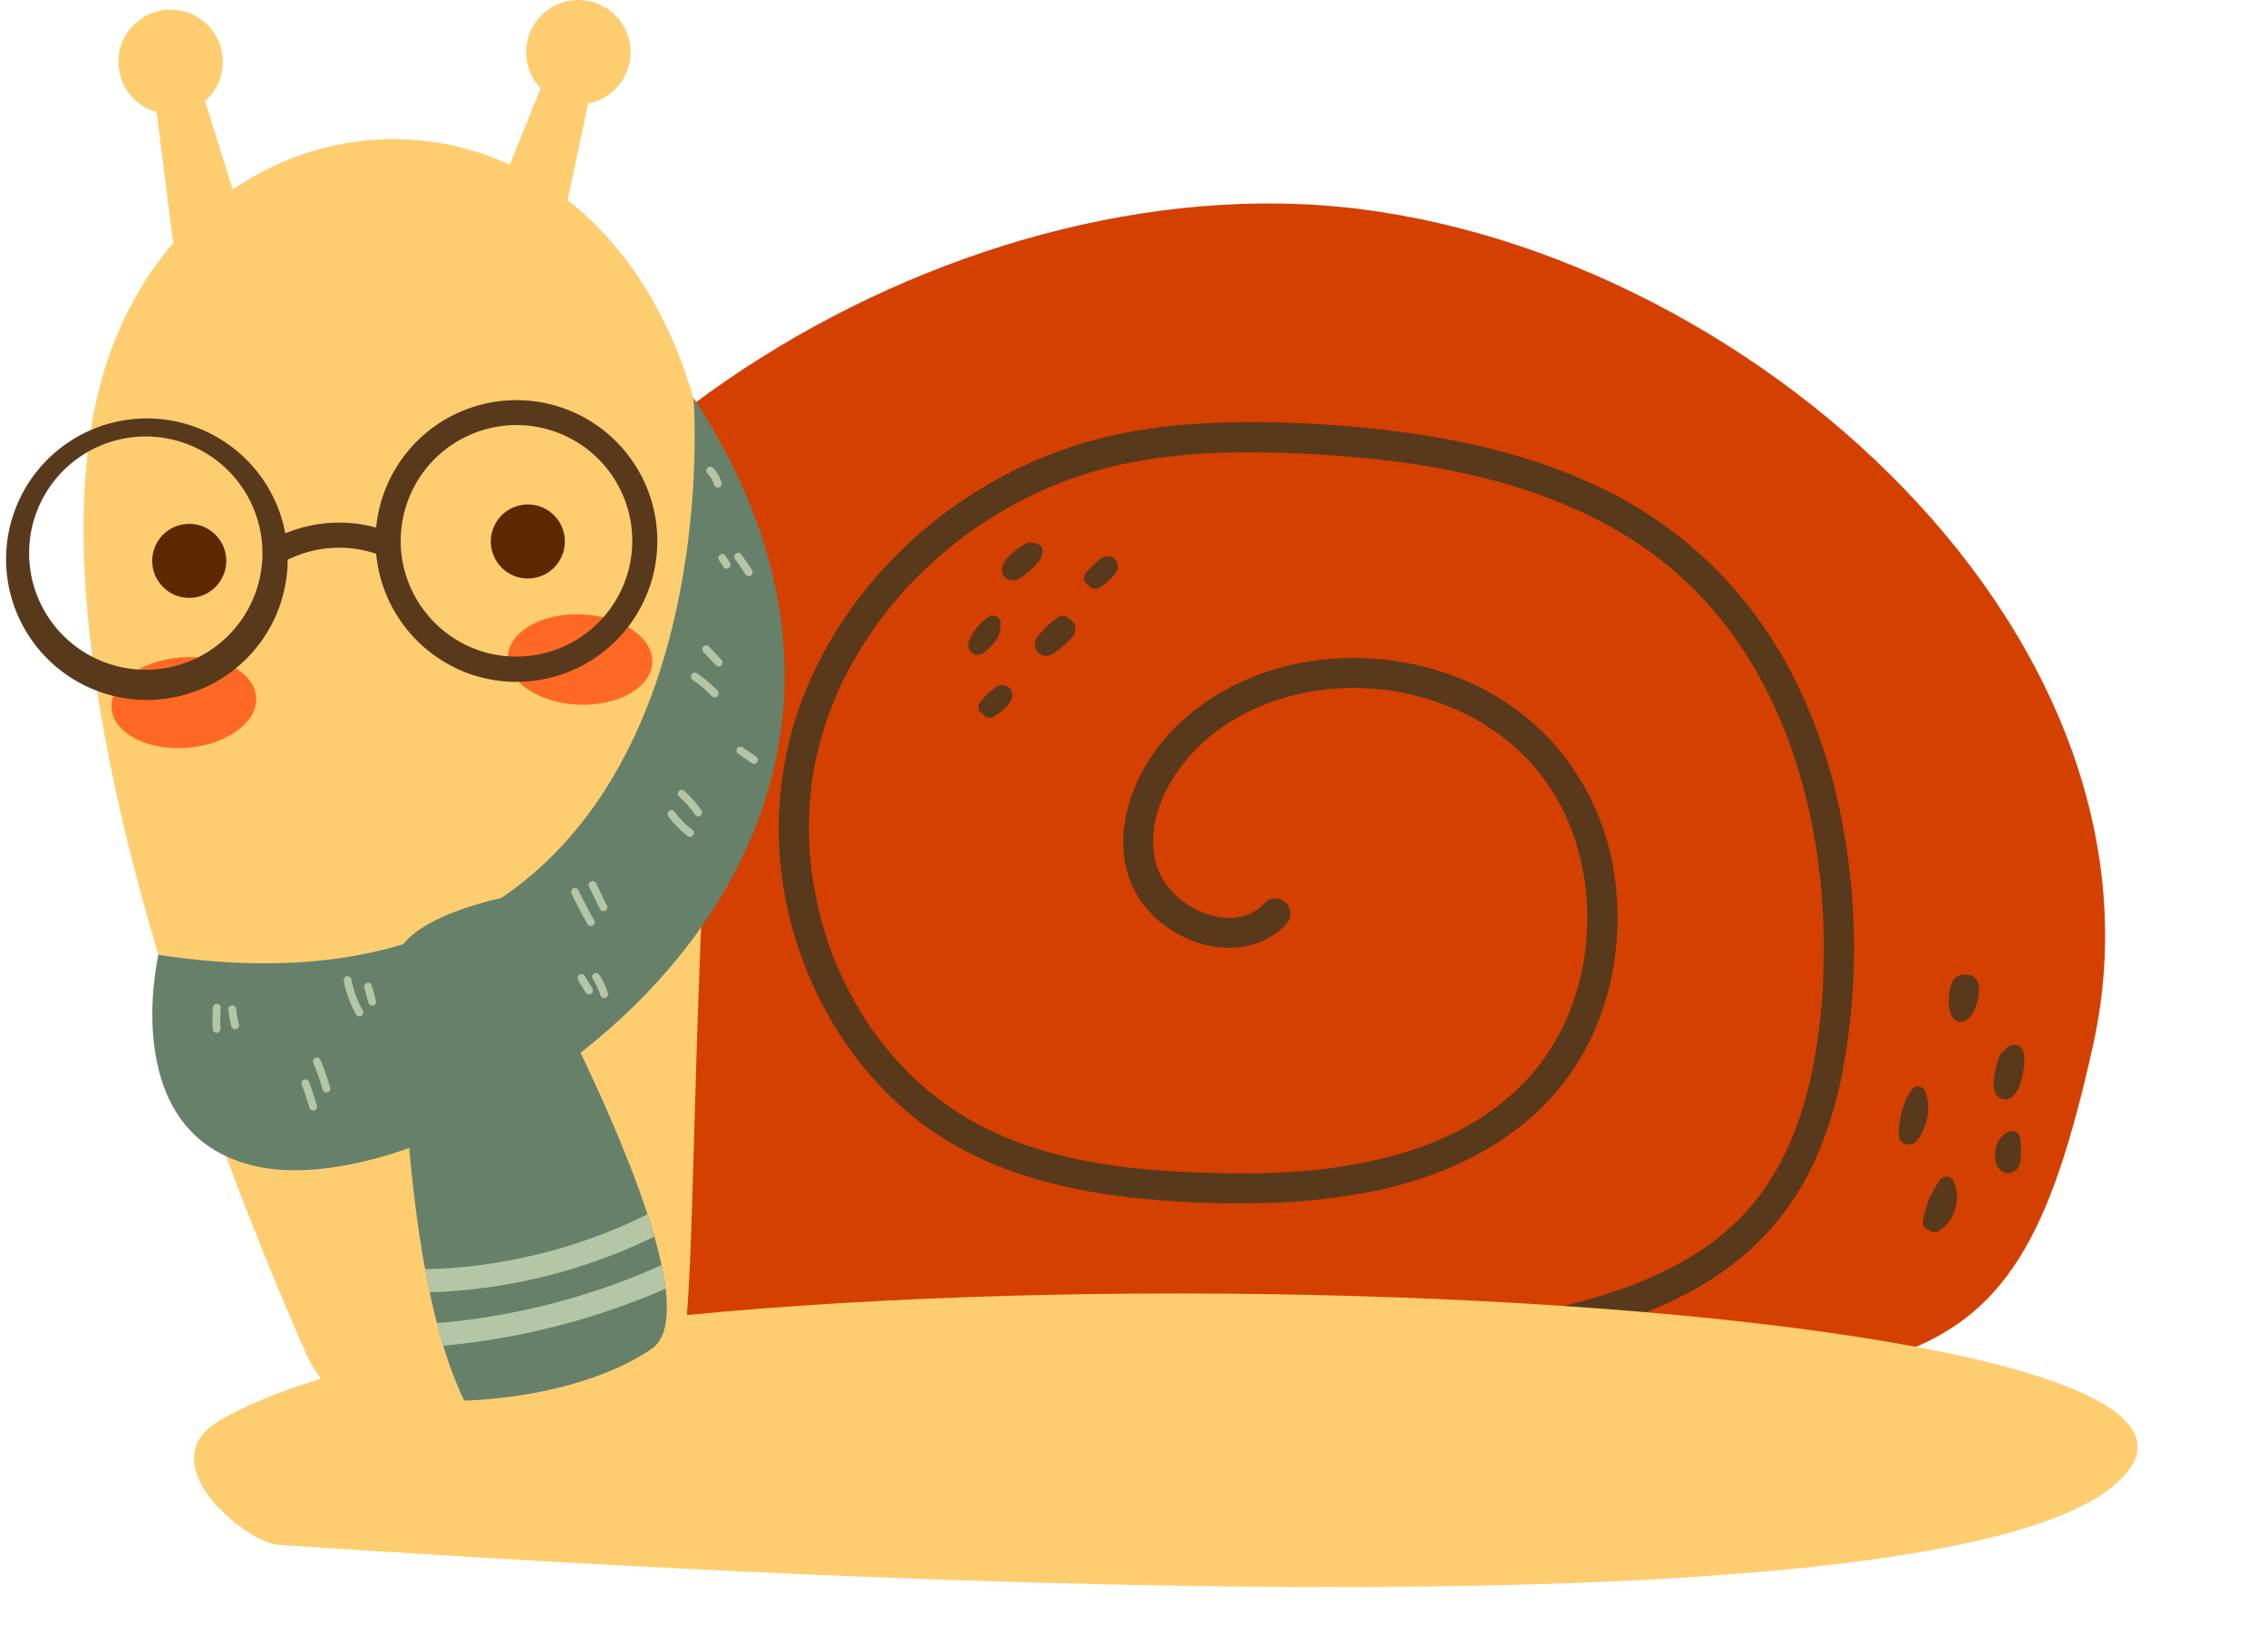 <?xml version="1.0" encoding="UTF-8"?><svg xmlns="http://www.w3.org/2000/svg" xmlns:xlink="http://www.w3.org/1999/xlink" height="609.0" preserveAspectRatio="xMidYMid meet" version="1.0" viewBox="-2.2 0.0 835.2 609.0" width="835.2" zoomAndPan="magnify"><g data-name="Layer 2"><g data-name="Layer 1"><g id="change1_1"><path d="M769.23,385.47C738.31,524.33,703.9,512.74,450.14,507.11c-272.66-6-315-30.89-309-172.94S322.3,68.76,477.22,75.25,803.71,230.64,769.23,385.47Z" fill="#d44000"/></g><g id="change2_1"><path d="M163.89,528.79c-22.7,3-44.55-9.75-53.72-30.73C78,424.54,2.22,232.7,38,131.14,83,3.79,275,21.79,261.67,235.88,240.12,583.38,278.6,513.7,163.89,528.79Z" fill="#fecd70"/></g><g id="change3_1"><path d="M451.05,516.12c34.28-6.27,68.64-12.24,102.86-18.85,27.07-5.23,55.23-12,78.19-28a99.79,99.79,0,0,0,29.43-31.47c7.53-12.88,12.32-27.19,15.21-41.78a246.74,246.74,0,0,0,1.36-85.32c-4.17-26.79-13.08-53.33-27.91-76.15a153.18,153.18,0,0,0-63.13-55.1c-27.29-12.95-57.22-19-87.15-21.83a419.61,419.61,0,0,0-48.74-1.93c-16.93.4-34,2.14-50.38,6.6a163.56,163.56,0,0,0-69.34,39.2c-19.21,18.26-34.13,41.39-41.47,66.95a136.76,136.76,0,0,0,.92,77.33c7.66,25.11,22,48,42.22,64.89,23.69,19.84,54.05,28,84.27,31.11a363.49,363.49,0,0,0,44.88,1.76A232.24,232.24,0,0,0,504.84,439c26.93-5.66,53.07-18.32,69.95-40.69,15.61-20.69,21.5-47.67,18.41-73.17-3.12-25.66-16.45-49.29-37.59-64.32-20.86-14.84-47.48-20.6-72.72-17.35-26.23,3.38-52.58,18.21-64.82,42.38-6.37,12.59-8.9,28-2.73,41.15,4.79,10.27,14.94,18.14,25.78,21.08s22.7,1.15,30.54-7.21a5.69,5.69,0,0,0,.32-7.84c-1.91-2.09-5.78-2.53-7.84-.33a23.15,23.15,0,0,1-2.57,2.38c-.22.18-.45.35-.68.52,1-.73.21-.16-.07,0-.54.32-1.08.64-1.64.93s-1,.46-1.51.69c-.91.42,0,0,.19-.06l-.79.26a23.41,23.41,0,0,1-3.64.82l-.83.1c1.27-.2.55,0,.23,0-.56,0-1.12.05-1.68.05a30.66,30.66,0,0,1-3.83-.25l-.86-.13c1.24.15.48.1.19,0-.57-.13-1.14-.25-1.71-.39a36.11,36.11,0,0,1-3.78-1.21c-.56-.21-1.1-.45-1.65-.68-.23-.09-1-.46.08.05l-.8-.4a35.81,35.81,0,0,1-3.49-2.05c-1-.66-2-1.38-2.91-2.13-.19-.15-.77-.7.05,0l-.68-.6c-.55-.51-1.08-1-1.6-1.57a35.35,35.35,0,0,1-2.34-2.72c-.19-.24-.36-.48-.54-.72.12.16.59.92.05.06-.39-.63-.8-1.25-1.16-1.9-.59-1-1.07-2.12-1.56-3.21-.1-.23-.33-1,0,.1-.1-.28-.2-.56-.29-.84-.21-.67-.39-1.34-.55-2a35.87,35.87,0,0,1-.84-4.92c.08.9,0-1.24-.06-1.41,0-.86,0-1.73,0-2.6a44.22,44.22,0,0,1,.42-4.59c0-.21.25-1.42.08-.52q.1-.57.24-1.14c.18-.85.4-1.69.63-2.53q.63-2.25,1.47-4.44c.28-.73.58-1.46.89-2.18.39-.88.31-.74.91-1.91a61.59,61.59,0,0,1,5.2-8.41,68.06,68.06,0,0,1,13.91-13.89c.14-.1,1.9-1.37,1.09-.8.57-.4,1.15-.79,1.74-1.18,1.31-.86,2.65-1.69,4-2.47a82.82,82.82,0,0,1,7.91-4c1.28-.57,2.56-1.09,3.86-1.6,1-.41.33-.14.11-.05l1-.36c.82-.29,1.65-.57,2.48-.83,2.81-.91,5.68-1.67,8.57-2.3s5.82-1.12,8.77-1.48l2.08-.23c-1.13.12.89-.07,1.13-.08,1.57-.12,3.14-.19,4.71-.23a100.06,100.06,0,0,1,17.55,1.14l1,.17c.15,0,1.24.21.57.09s.88.17.81.16l1,.2c1.46.3,2.91.63,4.36,1,2.88.72,5.73,1.58,8.53,2.56s5.55,2.11,8.25,3.34c.82.37-.69-.34.12.05l.94.46c.63.31,1.25.62,1.86.94,1.32.69,2.61,1.41,3.89,2.15q3.83,2.25,7.42,4.86c1.12.82,2.22,1.67,3.31,2.54l.66.54.45.39c.6.51,1.18,1,1.76,1.56a76.24,76.24,0,0,1,19.86,28.58c.27.66.52,1.32.78,2,.06.15.37,1,.06.14l.36,1c.52,1.5,1,3,1.46,4.54q1.29,4.33,2.14,8.78c.56,2.88,1,5.77,1.29,8.69.09.91-.07-.81,0,.11,0,.44.07.88.1,1.33.06.71.1,1.42.14,2.13.07,1.51.12,3,.12,4.53,0,3-.1,6.05-.36,9.06-.12,1.42-.27,2.84-.45,4.25-.1.79-.21,1.59-.33,2.38-.06.35-.11.7-.17,1.05-.16,1,.06-.26-.06.37a97,97,0,0,1-4.78,17.15c-.54,1.4-1.11,2.8-1.72,4.17-.14.33-.28.65-.43,1-.06.12-.52,1.12-.25.55s-.21.43-.26.55l-.59,1.18a87.72,87.72,0,0,1-4.48,7.82,85.68,85.68,0,0,1-5.27,7.31l-.67.82c.55-.67,0,0-.12.13-.46.54-.93,1.07-1.41,1.6q-1.61,1.78-3.33,3.46c-9.29,9.11-19.67,15.53-32,20.6-.71.3-1.42.58-2.14.86l-1.07.42-.28.1c-1.54.56-3.09,1.1-4.65,1.6q-4.71,1.53-9.52,2.73a178.34,178.34,0,0,1-19.71,3.76c-6.81.92-12,1.36-19,1.69-6.75.32-13.5.4-20.26.28-29.89-.5-61.22-3.06-88.15-16.46a112,112,0,0,1-16.24-9.88q-1.74-1.26-3.43-2.6l-1.67-1.35c-.1-.08-.95-.79-.49-.4s-.59-.51-.68-.59c-2.3-2-4.53-4.08-6.67-6.24a124.86,124.86,0,0,1-11.85-13.91c-.1-.13-1.29-1.8-.75-1-.41-.59-.82-1.18-1.22-1.78q-1.37-2-2.65-4.07-2.43-3.9-4.59-8t-4-8.27q-.88-2-1.71-4l-.81-2-.39-1a4,4,0,0,1-.25-.69A143.48,143.48,0,0,1,299,332.78c-.66-3-1.23-6-1.69-9.09-.23-1.52-.43-3.05-.61-4.58-.08-.72-.16-1.44-.23-2.16,0-.17-.1-1.09,0-.14,0-.45-.07-.9-.11-1.35a132,132,0,0,1-.13-18.44A112.15,112.15,0,0,1,298.5,280a132,132,0,0,1,5.37-18.14,116.43,116.43,0,0,1,7.5-16.35,146.45,146.45,0,0,1,10.12-15.95,148.56,148.56,0,0,1,25.21-26.73,140,140,0,0,1,14.41-10.63,157.1,157.1,0,0,1,16.58-9.37,144.67,144.67,0,0,1,37-12.31c16-3.14,32.21-4,48.51-3.72a442,442,0,0,1,45.13,2.91A273.48,273.48,0,0,1,550,177.58c26.68,7.35,51.91,19.62,71.4,38.91A139.63,139.63,0,0,1,644.25,246a170.67,170.67,0,0,1,8.81,17.25,161.55,161.55,0,0,1,6.62,17.45A218.52,218.52,0,0,1,668.11,319c.21,1.64.41,3.28.59,4.93l.24,2.32c0,.39.08.78.11,1.16-.07-.76,0,.29.05.56q.42,4.95.65,9.91.43,9.74.13,19.5A211.1,211.1,0,0,1,665,398.21c-3.23,13.88-8,26.69-15.73,38.35a80.1,80.1,0,0,1-12.55,14.87,95.71,95.71,0,0,1-7.47,6.33,81.12,81.12,0,0,1-7.36,5,128.59,128.59,0,0,1-17.23,8.87c-1.53.66-3.06,1.28-4.61,1.89-1.73.68-2,.8-3.88,1.45q-4.75,1.68-9.57,3.13A379.42,379.42,0,0,1,547,487.28c-16.33,3.07-32.69,6-49,9l-49.45,9a5.55,5.55,0,0,0,2.5,10.82Z" fill="#58391c"/></g><g id="change2_2"><path d="M78.85,523.65c-26.54,15.48,9.54,45.09,21.68,45.89C274.05,580.91,735.18,609,782.81,541.39,833,470.15,206.72,449,78.85,523.65Z" fill="#fecd70"/></g><g id="change4_1"><circle cx="67.55" cy="206.77" fill="#5d2700" r="13.65"/></g><g id="change4_2"><circle cx="192.35" cy="199.62" fill="#5d2700" r="13.65"/></g><g id="change5_1"><ellipse cx="211.6" cy="243.13" fill="#ff6925" rx="16.65" ry="26.64" transform="rotate(-87.6 211.607 243.13)"/></g><g id="change5_2"><ellipse cx="65.91" cy="258.01" fill="#ff6925" rx="26.64" ry="16.65" transform="matrix(1 -.08 .08 1 -20.98 6.29)"/></g><g id="change3_2"><path d="M185.59,147.58a51.93,51.93,0,0,0-49.14,46.92,51.68,51.68,0,0,0-16.19-1.77,52.56,52.56,0,0,0-17.31,3.9,51.89,51.89,0,1,0,.88,9.73,42.77,42.77,0,0,1,32.61-2.21,52.2,52.2,0,0,0,31.87,43.29,51.93,51.93,0,1,0,17.28-99.86ZM94.53,204a43,43,0,1,1,0-.17Zm95.69,38a42.37,42.37,0,0,1-18.37-3.16,42.9,42.9,0,0,1-26.33-37.36c0-.25,0-.5,0-.81a42.67,42.67,0,1,1,44.73,41.33Z" fill="#58391c"/></g><g id="change2_3"><path d="M174.71 87.77L202.5 19.3 217.71 23.45 202.4 95.32 174.71 87.77z" fill="#fecd70"/></g><g id="change2_4"><circle cx="210.97" cy="19.24" fill="#fecd70" r="19.24"/></g><g id="change2_5"><path d="M91.1 94.1L69.12 23.55 53.63 26.41 62.88 99.31 91.1 94.1z" fill="#fecd70"/></g><g id="change2_6"><circle cx="60.69" cy="22.79" fill="#fecd70" r="19.24"/></g><g id="change6_1"><path d="M253.43,146.66S272.33,385.08,56.19,352c0,0-16.29,69.05,38.94,78.52C170.62,443.48,364.6,316.67,253.43,146.66Z" fill="#66806a"/></g><g id="change6_2"><path d="M238,497.25c-27.61,18.75-69.14,19.06-69.14,19.06a142.39,142.39,0,0,1-7.66-20.19c-.83-2.72-1.61-5.52-2.35-8.37-1-3.68-1.84-7.47-2.65-11.32-.62-2.81-1.18-5.67-1.71-8.55-10.13-54.85-8.39-119.25-8.39-119.25,8.15-11.71,36.26-17.51,36.26-17.51s37.87,67,54.06,116.43c.93,2.85,1.78,5.64,2.57,8.35,1,3.63,1.93,7.14,2.64,10.47.67,3.07,1.18,6,1.5,8.74C244.39,485.78,243.1,493.75,238,497.25Z" fill="#66806a"/></g><g id="change7_1"><path d="M238.94,455.9c-3.94,1.93-7.95,3.74-12,5.4a203.56,203.56,0,0,1-70.77,15.13c-.62-2.81-1.18-5.67-1.71-8.55q3.45-.06,6.88-.26c1.7-.09,3.39-.21,5.08-.35l1-.09h.25l.6-.06c1-.09,2-.19,3-.3a199.54,199.54,0,0,0,37-7.82q4.56-1.43,9-3.07l.35-.13.14-.06.1,0,.15-.05,1.2-.46,2-.78q2.16-.86,4.32-1.77,5.53-2.37,10.93-5.07C237.3,450.4,238.15,453.19,238.94,455.9Z" fill="#b4c6a6"/></g><g id="change7_2"><path d="M243.08,475.11q-6.09,2.67-12.33,5a265.1,265.1,0,0,1-69.6,16c-.83-2.72-1.61-5.52-2.35-8.37H159l1.72-.14.29,0h.16c3.64-.34,7.27-.78,10.88-1.27a257.54,257.54,0,0,0,38.91-8.47c3.18-1,6.34-2,9.49-3.06,3.46-1.18,5.88-2.07,8.91-3.25,4.13-1.61,8.2-3.33,12.24-5.14C242.25,469.44,242.76,472.36,243.08,475.11Z" fill="#b4c6a6"/></g><g id="change7_3"><path d="M76.26,371.55a72.84,72.84,0,0,0-.06,7.82,1.44,1.44,0,0,0,2.87.12,72.84,72.84,0,0,1,.06-7.82,1.44,1.44,0,1,0-2.87-.12Z" fill="#b4c6a6"/></g><g id="change7_4"><path d="M82,372.4a38.63,38.63,0,0,0,1.09,6,1.44,1.44,0,0,0,2.8-.65,38.63,38.63,0,0,1-1.09-6,1.45,1.45,0,0,0-.63-.88,1.43,1.43,0,0,0-2,.43,1.62,1.62,0,0,0-.19,1.1Z" fill="#b4c6a6"/></g><g id="change7_5"><path d="M113.34,392a87.33,87.33,0,0,1,3.38,9.68,1.47,1.47,0,0,0,1.73,1.08,1.45,1.45,0,0,0,1.07-1.72,92.47,92.47,0,0,0-3.64-10.38,1.46,1.46,0,0,0-1.95-.6,1.47,1.47,0,0,0-.59,1.94Z" fill="#b4c6a6"/></g><g id="change7_6"><path d="M109,399.76q1.58,4.26,2.84,8.64a1.44,1.44,0,0,0,2.8-.65q-1.26-4.37-2.84-8.64A1.47,1.47,0,0,0,110,398a1.44,1.44,0,0,0-1.07,1.72Z" fill="#b4c6a6"/></g><g id="change7_7"><path d="M208.44,329.44q2.73,5.71,5.86,11.22c.92,1.61,3.46.27,2.54-1.34q-3.12-5.51-5.86-11.23a1.44,1.44,0,0,0-2.54,1.35Z" fill="#b4c6a6"/></g><g id="change7_8"><path d="M214.89,326.88l4,8.16a1.44,1.44,0,1,0,2.54-1.34l-4-8.17a1.44,1.44,0,0,0-2.54,1.35Z" fill="#b4c6a6"/></g><g id="change7_9"><path d="M244.18,301.1a36.89,36.89,0,0,0,7.17,7.17,1.44,1.44,0,0,0,2-.44,1.46,1.46,0,0,0-.43-2c-.32-.24-.63-.49-.94-.74l-.24-.2-.06-.05-.42-.37c-.62-.53-1.21-1.09-1.79-1.67a36.6,36.6,0,0,1-3.15-3.66,1.45,1.45,0,0,0-2-.09,1.48,1.48,0,0,0-.09,2Z" fill="#b4c6a6"/></g><g id="change7_10"><path d="M248,293.61a38.1,38.1,0,0,1,3.23,3.25c.5.56,1,1.14,1.45,1.74l.68.9.17.24c0,.05.2.29,0,0l.34.49a1.58,1.58,0,0,0,.83.7,1.43,1.43,0,0,0,1.11-.1,1.45,1.45,0,0,0,.6-1.94,39.11,39.11,0,0,0-6.32-7.27,1.48,1.48,0,0,0-2-.08,1.45,1.45,0,0,0-.09,2Z" fill="#b4c6a6"/></g><g id="change7_11"><path d="M253.11,250.65c.63.44,1.26.9,1.88,1.37l.92.72.48.39.21.17.11.09c-.09-.07-.1-.08,0,0,1.19,1,2.35,2.1,3.45,3.23a1.44,1.44,0,0,0,2.12-2,51.83,51.83,0,0,0-7.6-6.43,1.46,1.46,0,0,0-2,.43,1.48,1.48,0,0,0,.44,2Z" fill="#b4c6a6"/></g><g id="change7_12"><path d="M257,240.29l4.66,5a1.44,1.44,0,0,0,2.12-1.94l-4.67-5a1.45,1.45,0,0,0-2-.08,1.47,1.47,0,0,0-.08,2Z" fill="#b4c6a6"/></g><g id="change7_13"><path d="M269.91,277.93l5,3.4a1.44,1.44,0,0,0,2-.43,1.46,1.46,0,0,0-.43-2l-5-3.41a1.44,1.44,0,0,0-2,.43,1.47,1.47,0,0,0,.43,2Z" fill="#b4c6a6"/></g><g id="change7_14"><path d="M268.62,205.92l3.89,5.69a1.55,1.55,0,0,0,.83.7,1.43,1.43,0,0,0,1.11-.1,1.45,1.45,0,0,0,.6-1.94l-3.89-5.7a1.55,1.55,0,0,0-.83-.7,1.52,1.52,0,0,0-1.11.1,1.46,1.46,0,0,0-.6,1.95Z" fill="#b4c6a6"/></g><g id="change7_15"><path d="M262.72,206.37l1.62,2.49a1,1,0,0,0,.35.41,1.07,1.07,0,0,0,.48.28,1.43,1.43,0,0,0,1.11-.1,1.41,1.41,0,0,0,.7-.83,1.39,1.39,0,0,0-.1-1.11L265.26,205a1.1,1.1,0,0,0-.35-.42,1.17,1.17,0,0,0-.48-.28,1.47,1.47,0,0,0-1.11.1,1.44,1.44,0,0,0-.7.83,1.39,1.39,0,0,0,.1,1.11Z" fill="#b4c6a6"/></g><g id="change7_16"><path d="M258.43,174.37a11.18,11.18,0,0,1,.79.91l.2.26c.06.09.18.32,0,0,.1.17.23.34.33.51a12.72,12.72,0,0,1,1.06,2.12l-.13-.35c.11.3.21.61.3.92a1.44,1.44,0,0,0,2.8-.65,13.61,13.61,0,0,0-3.2-5.62,1.44,1.44,0,0,0-2.12,1.94Z" fill="#b4c6a6"/></g><g id="change7_17"><path d="M216.21,360.77a25.8,25.8,0,0,1,1.67,3c.23.5.45,1,.65,1.52a1.8,1.8,0,0,0,.08.21c-.07-.18-.07-.19,0,0l.15.42.27.84a1.44,1.44,0,1,0,2.8-.65,26.16,26.16,0,0,0-3.06-6.64,1.48,1.48,0,0,0-1.95-.6,1.45,1.45,0,0,0-.59,1.94Z" fill="#b4c6a6"/></g><g id="change7_18"><path d="M210.77,361.17l2.83,4.65a1.47,1.47,0,0,0,2,.6,1.46,1.46,0,0,0,.59-1.94l-2.83-4.66a1.44,1.44,0,0,0-2.54,1.35Z" fill="#b4c6a6"/></g><g id="change7_19"><path d="M132.09,364.14l1.52,5.58a1.44,1.44,0,0,0,2.8-.65l-1.52-5.58a1.44,1.44,0,1,0-2.8.65Z" fill="#b4c6a6"/></g><g id="change7_20"><path d="M124.53,361.77A39.49,39.49,0,0,0,129.05,374a1.44,1.44,0,0,0,2.54-1.35,36.87,36.87,0,0,1-4.26-11.55,1.44,1.44,0,1,0-2.8.65Z" fill="#b4c6a6"/></g><g id="change3_3"><path d="M361.17,240a21.61,21.61,0,0,0,3.44-3.52,9,9,0,0,0,1.92-5.46,3.71,3.71,0,0,0,0-.48,2.9,2.9,0,0,0-.24-2.09c-.74-1.24-2.56-2.06-3.89-1.17a19.37,19.37,0,0,0-4.28,3.79,17.45,17.45,0,0,0-3.18,5.36,3.78,3.78,0,0,0,1.53,4.58,3.56,3.56,0,0,0,3.34,0A8.77,8.77,0,0,0,361.17,240Z" fill="#58391c"/></g><g id="change3_4"><path d="M386.88,240.31c.74-.53,1.46-1.06,2.17-1.62a37.46,37.46,0,0,0,3.16-2.88,7.43,7.43,0,0,0,1.55-2.1,4.27,4.27,0,0,0,.11-3.36,3.69,3.69,0,0,0-2.13-2.16,2.16,2.16,0,0,0-.27-.33,3,3,0,0,0-4.06-.08,42.54,42.54,0,0,0-6.33,5.89,8,8,0,0,0-1.59,2.47,4.52,4.52,0,0,0,.16,3.37,3.88,3.88,0,0,0,2.48,2.12,4.72,4.72,0,0,0,3.22-.36A8.94,8.94,0,0,0,386.88,240.31Z" fill="#58391c"/></g><g id="change3_5"><path d="M376.12,211.43a26.15,26.15,0,0,0,2.27-1.92c1.82-1.72,3.47-3.61,3.72-6.2a2.92,2.92,0,0,0-2.06-2.85,4.31,4.31,0,0,0-1.89-.26,2.85,2.85,0,0,0-2.24.19,23.11,23.11,0,0,0-5.25,3.74c-1.6,1.52-3.39,3.38-3.55,5.7a3.86,3.86,0,0,0,2.28,3.82,4.45,4.45,0,0,0,4-.3A20.4,20.4,0,0,0,376.12,211.43Z" fill="#58391c"/></g><g id="change3_6"><path d="M402.84,216.75a23.11,23.11,0,0,0,3.74-2.78,10.92,10.92,0,0,0,3-3.93,3.75,3.75,0,0,0-.5-3.52,3.65,3.65,0,0,0-3.69-1.39,5.42,5.42,0,0,0-2.37,1.21c-.54.41-1.06.84-1.57,1.29a30,30,0,0,0-3.26,3.41,3.21,3.21,0,0,0-.88,2,2.92,2.92,0,0,0,.8,2.09,3.4,3.4,0,0,0,.94.64A2.88,2.88,0,0,0,402.84,216.75Z" fill="#58391c"/></g><g id="change3_7"><path d="M364,264.26a22,22,0,0,0,3.73-2.77,10.87,10.87,0,0,0,3-3.94,3.75,3.75,0,0,0-.5-3.52,3.69,3.69,0,0,0-3.69-1.39,5.64,5.64,0,0,0-2.37,1.21c-.54.41-1.06.84-1.57,1.29a29.29,29.29,0,0,0-3.26,3.42,3.11,3.11,0,0,0-.88,2,2.92,2.92,0,0,0,.79,2.09,3.64,3.64,0,0,0,.95.65A2.88,2.88,0,0,0,364,264.26Z" fill="#58391c"/></g><g id="change3_8"><path d="M717.77,435.27c-.95-2-3.79-1.9-5-.2a39.64,39.64,0,0,0-3.21,5.64,14.25,14.25,0,0,0-1.74,4.47,38.16,38.16,0,0,0-1.18,4.68,3.16,3.16,0,0,0,.2,2.22,2.89,2.89,0,0,0,1.66,1.39,2.43,2.43,0,0,0,.55.09,2.57,2.57,0,0,0,3.17.4A14.92,14.92,0,0,0,717.77,435.27Z" fill="#58391c"/></g><g id="change3_9"><path d="M707.54,402.68a3,3,0,0,0-2.3-2.16,2.83,2.83,0,0,0-2.92,1.25c-.34.63-.66,1.26-1,1.91a3.82,3.82,0,0,0-.75,1.1,30.15,30.15,0,0,0-2.37,7.59,31.43,31.43,0,0,0-.49,4c-.07,1.55-.18,3.26.94,4.5a3.74,3.74,0,0,0,5.35-.08,12.12,12.12,0,0,0,2.17-3.12,20.2,20.2,0,0,0,2.18-7.11A18.14,18.14,0,0,0,707.54,402.68Z" fill="#58391c"/></g><g id="change3_10"><path d="M743.86,389.63a5.16,5.16,0,0,0-1.05-3.34,3.52,3.52,0,0,0-3.83-.87,4.94,4.94,0,0,0-2.43,2.07,3.09,3.09,0,0,0-1.72,1.77,29.1,29.1,0,0,0-2.17,10,6.45,6.45,0,0,0,1.33,4.83,4.16,4.16,0,0,0,6-.19,13.09,13.09,0,0,0,2.51-4.75,25.73,25.73,0,0,0,1.16-5A21.92,21.92,0,0,0,743.86,389.63Z" fill="#58391c"/></g><g id="change3_11"><path d="M724.37,359.65a3.58,3.58,0,0,0-1.48-.22,4.51,4.51,0,0,0-5.16,2,12.51,12.51,0,0,0-1.55,5.72,18.61,18.61,0,0,0,.3,5.72,5.54,5.54,0,0,0,1.37,2.61,3.78,3.78,0,0,0,4.45.77c1.78-.93,2.83-3.24,3.6-5a16.57,16.57,0,0,0,1.3-5.37C727.4,363.48,727,360.62,724.37,359.65Zm-2.29,11.89a.35.35,0,0,1,0,.08.43.43,0,0,1,0,.12.78.78,0,0,0,0-.12A.31.31,0,0,1,722.08,371.54Z" fill="#58391c"/></g><g id="change3_12"><path d="M742.62,425.26v-.21a29.7,29.7,0,0,0-.25-5.88,2.88,2.88,0,0,0-3.45-2.15c-4,1-5.81,5.17-5.8,9,0,2.17.63,4.6,2.6,5.82A4.26,4.26,0,0,0,740,432a4.91,4.91,0,0,0,2.28-3A13.18,13.18,0,0,0,742.62,425.26Zm-6,2.23h0a.44.44,0,0,0,0,.08S736.62,427.54,736.64,427.49Z" fill="#58391c"/></g></g></g></svg>